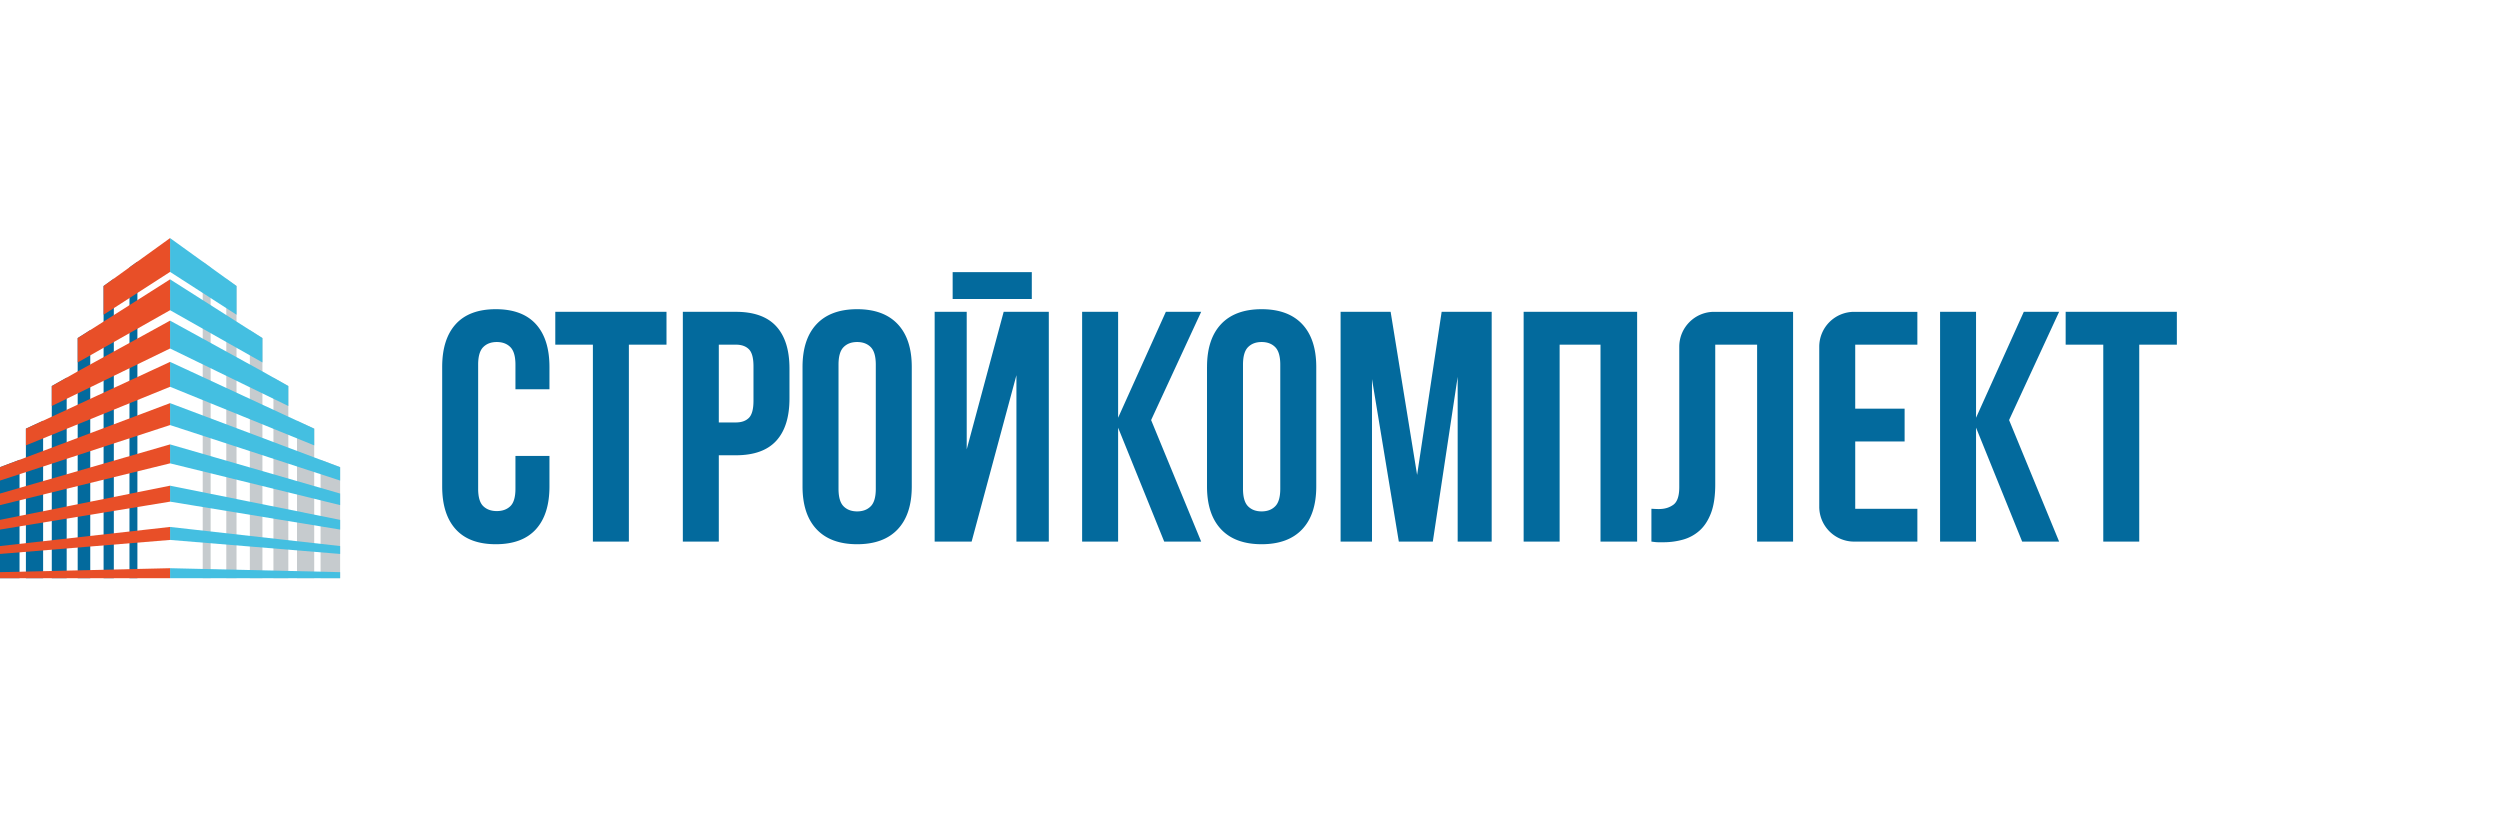 <svg width="147" height="48" fill="none" xmlns="http://www.w3.org/2000/svg">
    <path fill-rule="evenodd" clip-rule="evenodd" d="M32.308 26.808v1.795c0 1.094-.266 1.933-.798 2.519-.532.585-1.318.878-2.356.878-1.039 0-1.824-.293-2.356-.878-.532-.586-.798-1.425-.798-2.519v-7.025c0-1.094.266-1.933.798-2.519.532-.585 1.317-.878 2.356-.878 1.038 0 1.824.293 2.356.878.532.586.798 1.425.798 2.519v1.312h-2v-1.447c0-.49-.1-.834-.299-1.033-.198-.199-.464-.299-.797-.299-.334 0-.6.1-.799.3-.198.2-.298.543-.298 1.032v7.295c0 .49.1.83.299 1.023.198.193.464.29.797.29.334 0 .6-.097.799-.29.198-.193.298-.534.298-1.023v-1.93h2zm.343-8.473h6.539v1.93h-2.212v11.58h-2.116v-11.58h-2.211v-1.93zm10.615 0c1.064 0 1.856.284 2.375.85.52.566.78 1.396.78 2.49v1.756c0 1.093-.26 1.923-.78 2.49-.519.565-1.31.849-2.375.849h-1v5.075h-2.115v-13.51h3.115zm-1 1.93v4.575h1c.334 0 .59-.09.77-.27.179-.18.269-.515.269-1.004v-2.027c0-.489-.09-.823-.27-1.003-.179-.18-.435-.27-.769-.27h-1zm7.039 8.473c0 .49.099.834.298 1.033.198.2.465.299.798.299s.6-.1.798-.3c.199-.198.298-.543.298-1.032v-7.295c0-.49-.1-.834-.298-1.033-.199-.199-.465-.299-.798-.299-.334 0-.6.1-.798.3-.199.2-.298.543-.298 1.032v7.295zm-2.116-7.16c0-1.094.276-1.933.827-2.519.552-.585 1.346-.878 2.385-.878 1.038 0 1.833.293 2.384.878.552.586.827 1.425.827 2.519v7.025c0 1.094-.275 1.933-.827 2.519-.55.585-1.346.878-2.384.878-1.039 0-1.833-.293-2.385-.878-.551-.586-.827-1.425-.827-2.519v-7.025zm9.943 10.267h-2.174v-13.51h1.885v8.087l2.173-8.087h2.654v13.51h-1.904v-9.784l-2.634 9.784zM60.67 16v1.583h-4.654V16h4.654zM83.326 27.927l1.443-9.592h2.942v13.51h-2v-9.688l-1.461 9.688h-2l-1.577-9.553v9.553h-1.846v-13.51h2.942l1.557 9.592zm-17.581-2.783v6.701h-2.116v-13.51h2.116v6.229l2.807-6.229h2.077L67.686 24.7l2.943 7.146h-2.173l-2.712-6.701zm50.446 0v6.701h-2.115v-13.51h2.115v6.229l2.808-6.229h2.077l-2.942 6.364 2.942 7.146h-2.173l-2.712-6.701zm-43.103 3.594c0 .49.1.834.298 1.033.198.2.464.299.798.299.333 0 .6-.1.797-.3.2-.198.299-.543.299-1.032v-7.295c0-.49-.1-.834-.299-1.033-.198-.199-.464-.299-.797-.299-.334 0-.6.1-.798.3-.199.198-.298.543-.298 1.032v7.295zm-2.115-7.16c0-1.094.275-1.933.826-2.519.551-.585 1.347-.878 2.385-.878 1.038 0 1.833.293 2.385.878.55.586.827 1.425.827 2.519v7.025c0 1.094-.276 1.933-.827 2.519-.552.585-1.347.878-2.385.878-1.038 0-1.834-.293-2.385-.878-.551-.586-.827-1.425-.827-2.519v-7.025zm20.732 10.267H89.59v-13.51h6.673v13.51H94.11v-11.58h-2.404v11.58zm11.613-11.58h-2.462v8.222c0 .682-.083 1.242-.249 1.68-.167.437-.392.781-.673 1.032a2.44 2.44 0 01-.972.53 4.194 4.194 0 01-1.144.155c-.346 0-.37.01-.715-.039v-1.93c.4.019.845.078 1.283-.23.237-.168.355-.516.355-1.043v-8.256c0-1.13.918-2.05 2.044-2.05h4.648v13.51h-2.115v-11.58zm5.769 3.764h2.904v1.93h-2.904v3.957h3.654v1.93h-3.726a2.05 2.05 0 01-2.043-2.051v-9.409a2.05 2.05 0 012.043-2.05h3.726v1.93h-3.654v3.763zm12.373-5.694h6.539v1.93h-2.212v11.58h-2.115v-11.58h-2.212v-1.93z" fill="#036A9D"/>
    <path fill-rule="evenodd" clip-rule="evenodd" d="M19.999 27.47V34H18.85v-6.963l1.149.432zm-1.523-2.264V34h-1.012v-9.263l1.012.47zM16.954 22.7V34h-.876V22.204l.876.495zm-1.523-2.821V34h-.739V19.408l.739.47zm-2.125-3.495l.602.434V34h-.602V16.383zm-.92-.663V34h-.466V15.384l.466.336z" fill="#C6CBCE"/>
    <path fill-rule="evenodd" clip-rule="evenodd" d="M0 27.47V34h1.149v-6.963L0 27.469zm1.523-2.264V34h1.012v-9.263l-1.012.47zM3.045 22.7V34h.876V22.204l-.876.495zm1.523-2.821V34h.739V19.408l-.739.47zm2.125-3.495l-.602.434V34h.602V16.383zm.92-.663V34h.466V15.384l-.466.336z" fill="#036A9D"/>
    <path fill-rule="evenodd" clip-rule="evenodd" d="M10 14l3.909 2.817v1.69L10 15.988V14zm0 16.984l10 1.124v.464l-10-.824v-.764zm0-2.426l10 2.01v.571l-10-1.642v-.94zm0-2.427l10 2.89v.68l-10-2.456v-1.114zm0-2.426l8.477 3.191 1.523.573v.788l-10-3.263v-1.289zm0-2.426l6.954 3.222 1.523.705v.983L10 22.743v-1.464zm0-2.426l5.431 2.985 1.523.861v1.174L10 20.491v-1.638zm0-2.427l3.909 2.484 1.522.968v1.434L10 18.24v-1.814zm0 16.984l10 .233V34H10v-.59z" fill="#44BFE1"/>
    <path fill-rule="evenodd" clip-rule="evenodd" d="M10 14l-3.91 2.817v1.69L10 15.988V14zm0 2.426L6.09 18.91l-1.522.968v1.434L10 18.24v-1.814zm0 2.427l-5.432 2.985-1.523.861v1.174L10 20.491v-1.638zm0 2.426L3.045 24.5l-1.522.705v.983L10 22.743v-1.464zm0 2.426l-8.477 3.191L0 27.469v.788l10-3.263v-1.289zm0 2.426l-10 2.89v.68l10-2.456v-1.114zm0 2.427l-10 2.01v.571l10-1.642v-.94zm0 2.426L0 32.108v.464l10-.824v-.764zm0 2.426l-10 .233V34h10v-.59z" fill="#E84F28"/>
</svg>

